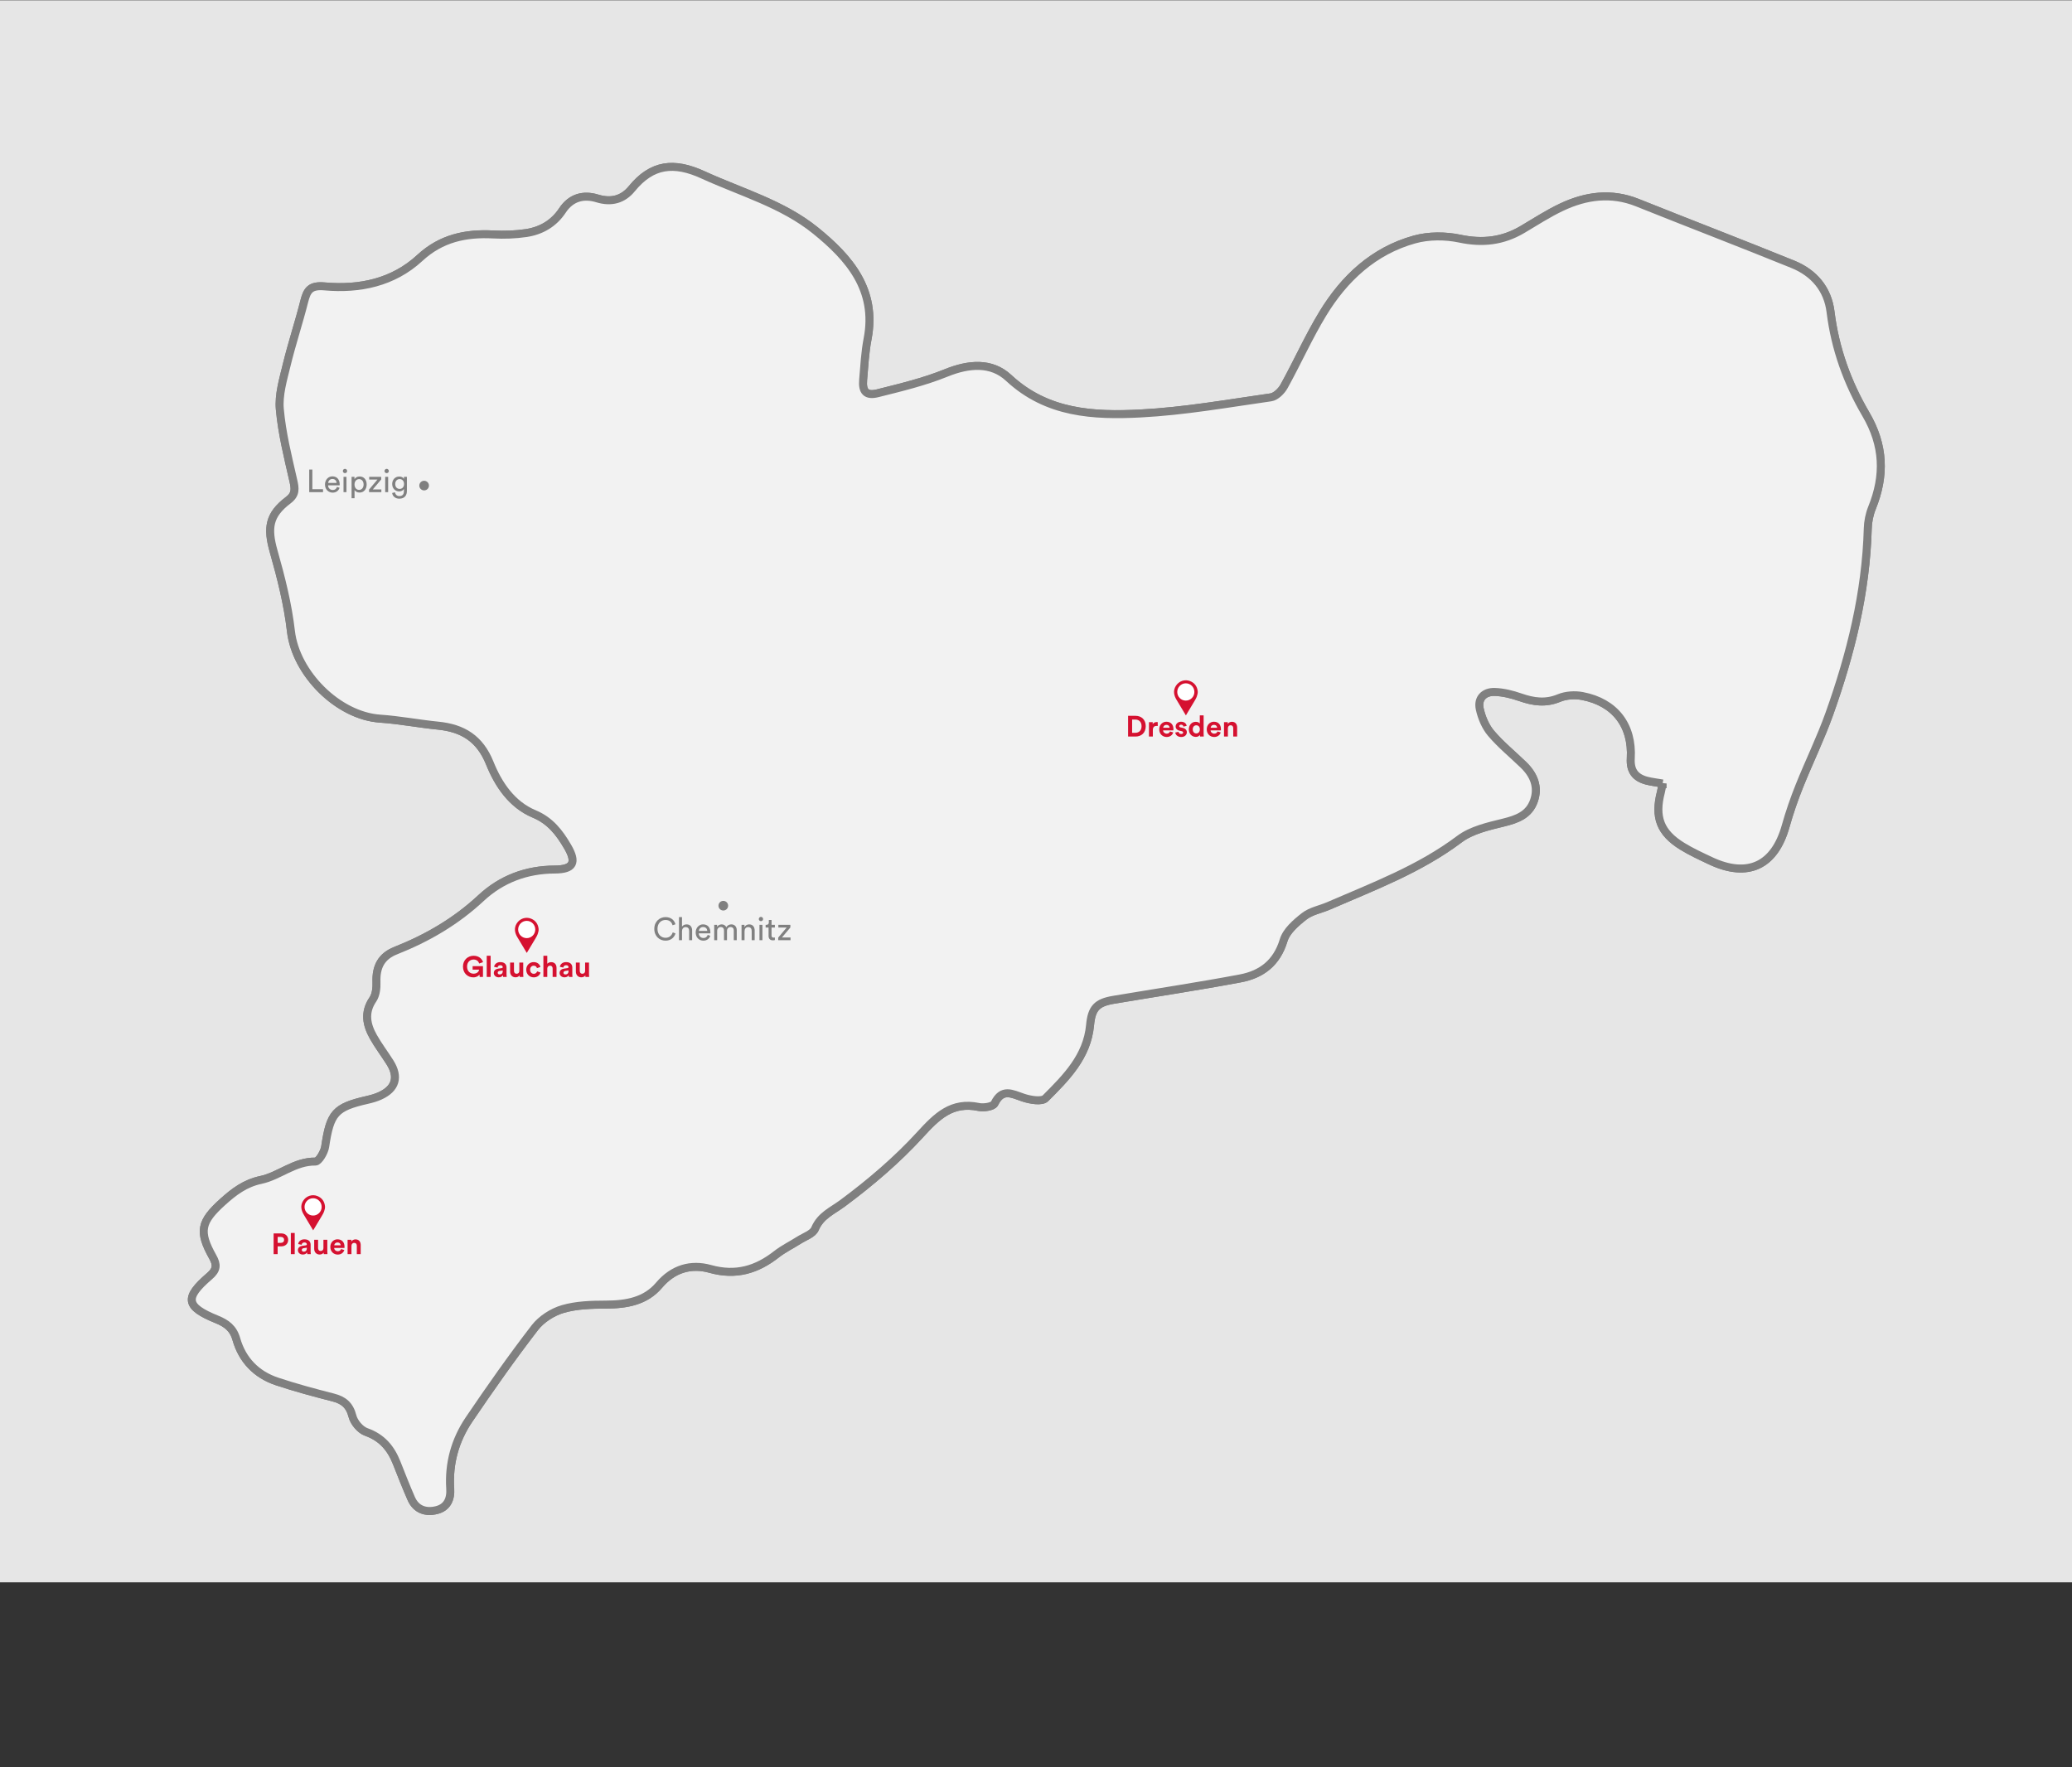 <?xml version="1.0" encoding="UTF-8"?>
<svg xmlns="http://www.w3.org/2000/svg" version="1.1" width="680" height="580" viewBox="0 0 680 580"><rect x="0" y="0" width="680" height="580" fill="#333333" stroke="none"/><svg xmlns:xlink="http://www.w3.org/1999/xlink" id="Ebene_1" viewBox="0 0 822.047 664.766" width="717" height="580" x="-19" y="0"><defs><clipPath id="clippath"><rect x="215.53" y="345.236" width="8.924" height="13.208" fill="none"/></clipPath><clipPath id="clippath-1"><rect x="463.53" y="255.862" width="8.924" height="13.208" fill="none"/></clipPath><clipPath id="clippath-2"><rect x="135.155" y="449.615" width="8.924" height="13.208" fill="none"/></clipPath></defs><rect width="822.047" height="595.276" fill="#e6e6e6"/><path d="M647.372,294.699c-.266,1.346-.406,2.307-.648,3.241-2.446,9.423-.251,15.273,8.047,20.386,3.387,2.087,7.042,3.763,10.651,5.465,14,6.604,24.061,1.86,28.253-13.053,1.437-5.112,3.183-10.162,5.156-15.093,3.648-9.111,7.995-17.961,11.29-27.191,8.038-22.517,13.775-45.565,14.44-69.653.072-2.609.608-5.351,1.585-7.766,4.933-12.188,4.561-23.582-2.316-35.306-6.917-11.791-11.574-24.657-13.271-38.47-1.063-8.65-6.286-14.7-14.215-17.919-19.43-7.889-39.016-15.396-58.484-23.193-9.841-3.941-19.329-2.623-28.519,1.715-5.1,2.408-9.869,5.528-14.742,8.405-7.39,4.362-14.996,5.234-23.521,3.43-5.46-1.155-11.726-1.172-17.072.313-15.331,4.258-26.422,14.596-34.511,27.923-5.344,8.805-9.556,18.29-14.555,27.315-.997,1.799-3.12,3.895-4.966,4.159-16.313,2.328-32.632,5.227-49.047,6.072-17.645.908-35.186.053-49.612-13.381-6.515-6.067-15.024-5.325-23.535-1.874-8.253,3.346-17.044,5.456-25.718,7.634-4.349,1.092-5.888-.622-5.509-5.037.441-5.142.7-10.339,1.672-15.39,3.565-18.522-6.94-30.541-19.621-40.8-12.404-10.034-27.97-14.37-42.312-20.937-10.889-4.986-19.165-4.109-26.769,5.195-3.279,4.012-7.627,5.326-13.029,3.668-5.141-1.578-9.848-.387-13.105,4.547-3.206,4.856-7.963,7.638-13.594,8.482-4.085.613-8.306.748-12.437.532-10.382-.544-19.587,1.415-27.631,8.849-9.996,9.238-22.673,11.869-35.777,10.695-5.415-.485-6.62,1.407-7.699,5.671-2.029,8.016-4.653,15.884-6.603,23.917-1.322,5.448-3.059,11.174-2.579,16.596.801,9.039,3.048,17.975,5.074,26.866.697,3.06.986,5.193-1.888,7.369-7.289,5.516-8.021,10.444-5.503,19.289,2.803,9.848,5.333,19.913,6.503,30.053,1.827,15.827,17.648,31.8,33.563,32.881,7.28.495,14.493,1.908,21.764,2.627,9.31.921,15.745,4.842,19.48,14.1,3.233,8.015,8.272,15.593,16.732,19.132,6.057,2.534,9.501,7.054,12.544,12.265,3.544,6.071,2.193,8.621-4.825,8.65-10.677.044-20.062,3.581-27.756,10.75-9.43,8.786-20.223,15.066-32.107,19.766-5.377,2.127-7.422,6.086-7.21,11.809.081,2.19-.183,4.833-1.351,6.546-3.344,4.904-2.385,9.51.178,14.078,1.868,3.331,4.217,6.39,6.255,9.631,3.447,5.482,2.148,9.885-3.729,12.567-1.501.685-3.13,1.147-4.745,1.515-12.194,2.778-14.024,4.973-15.909,17.608-.313,2.098-2.418,5.634-3.645,5.613-7.827-.137-13.551,5.419-20.554,6.906-5.931,1.259-10.119,4.445-14.368,8.28-8.252,7.448-9.119,11.087-3.731,20.698,1.641,2.928,1.567,4.831-1.214,7.216-9.589,8.222-8.982,11.523,2.787,16.302,3.608,1.465,6.138,3.329,7.294,7.389,2.243,7.873,7.527,13.347,15.292,15.938,6.932,2.313,14.014,4.212,21.099,6.021,3.947,1.007,6.239,2.866,7.316,7.085.591,2.314,2.952,5.119,5.153,5.897,5.93,2.096,9.303,6.128,11.483,11.651,1.771,4.487,3.532,8.981,5.464,13.399,1.84,4.209,5.492,5.359,9.546,4.355,3.919-.97,5.398-4.068,5.133-8.056-.629-9.492,1.833-18.292,7.094-26.055,7.938-11.714,16.089-23.308,24.721-34.511,2.472-3.208,6.629-5.886,10.534-7.03,5.142-1.507,10.797-1.658,16.233-1.67,7.65-.017,14.864-1.247,19.97-7.268,5.324-6.277,12.039-8.179,19.293-6.157,9.606,2.677,17.449.336,24.922-5.519,2.606-2.042,5.656-3.511,8.464-5.303,2.101-1.34,5.182-2.334,6.002-4.259,2.142-5.031,6.447-6.706,10.411-9.646,10.382-7.7,20.397-16.22,29.107-25.74,6.351-6.941,11.946-12.596,22.144-10.463,1.869.391,5.321-.151,5.893-1.317,2.886-5.884,6.586-3.638,10.842-2.205,2.606.878,6.961,1.617,8.343.233,7.738-7.747,15.677-15.627,16.778-27.531.586-6.338,2.547-8.454,8.784-9.504,15.926-2.682,31.906-5.074,47.773-8.067,7.942-1.498,13.7-5.806,16.271-14.327,1.061-3.515,4.655-6.621,7.77-9.05,2.525-1.969,6.084-2.584,9.138-3.908,16.931-7.341,34.229-13.819,49.252-25.112,4.513-3.392,10.766-4.813,16.45-6.203,5.178-1.266,9.708-2.884,11.574-8.208,1.856-5.295-.076-9.799-3.952-13.553-4.069-3.942-8.52-7.55-12.165-11.846-2.12-2.498-3.56-5.936-4.267-9.178-.871-3.995,1.684-6.531,5.66-6.396,3.239.11,6.551.945,9.636,2.019,4.885,1.699,9.475,2.38,14.538.276,2.596-1.079,5.952-1.287,8.75-.757,12.265,2.328,18.98,11.047,18.239,23.475-.278,4.671,1.736,7.262,6.013,8.375,1.749.456,3.568.646,5.968,1.063Z" fill="#f2f2f2" stroke="gray" stroke-miterlimit="10" stroke-width="3"/><path d="M647.372,294.699c-2.4-.417-4.219-.607-5.968-1.063-4.277-1.113-6.291-3.705-6.013-8.375.741-12.428-5.974-21.147-18.239-23.475-2.798-.531-6.154-.322-8.75.757-5.063,2.104-9.654,1.423-14.538-.276-3.085-1.073-6.397-1.908-9.636-2.019-3.976-.136-6.53,2.401-5.66,6.396.707,3.242,2.147,6.68,4.267,9.178,3.645,4.296,8.096,7.904,12.165,11.846,3.876,3.755,5.808,8.258,3.952,13.553-1.866,5.324-6.397,6.942-11.574,8.208-5.684,1.39-11.937,2.811-16.45,6.203-15.023,11.293-32.321,17.771-49.252,25.112-3.053,1.324-6.613,1.939-9.138,3.908-3.115,2.429-6.709,5.535-7.77,9.05-2.571,8.521-8.329,12.83-16.271,14.327-15.867,2.993-31.847,5.385-47.773,8.067-6.237,1.05-8.198,3.167-8.784,9.504-1.101,11.905-9.04,19.784-16.778,27.531-1.382,1.384-5.737.644-8.343-.233-4.256-1.434-7.956-3.68-10.842,2.205-.572,1.166-4.024,1.707-5.893,1.317-10.198-2.132-15.793,3.522-22.144,10.463-8.711,9.52-18.726,18.04-29.107,25.74-3.964,2.94-8.268,4.615-10.411,9.646-.82,1.925-3.901,2.919-6.002,4.259-2.808,1.792-5.858,3.261-8.464,5.303-7.473,5.854-15.316,8.195-24.922,5.519-7.254-2.021-13.969-.12-19.293,6.157-5.106,6.021-12.32,7.251-19.97,7.268-5.436.012-11.091.163-16.233,1.67-3.905,1.144-8.062,3.822-10.534,7.03-8.633,11.204-16.784,22.797-24.721,34.511-5.26,7.763-7.723,16.563-7.094,26.055.264,3.988-1.215,7.086-5.133,8.056-4.054,1.004-7.706-.147-9.546-4.355-1.932-4.418-3.693-8.913-5.464-13.399-2.18-5.523-5.553-9.555-11.483-11.651-2.201-.778-4.563-3.583-5.153-5.897-1.077-4.218-3.369-6.077-7.316-7.085-7.085-1.809-14.167-3.708-21.099-6.021-7.765-2.591-13.05-8.065-15.292-15.938-1.156-4.059-3.686-5.923-7.294-7.389-11.769-4.778-12.375-8.08-2.787-16.302,2.781-2.384,2.855-4.288,1.214-7.216-5.388-9.611-4.521-13.25,3.731-20.698,4.249-3.835,8.437-7.021,14.368-8.28,7.003-1.487,12.728-7.042,20.554-6.906,1.227.021,3.332-3.515,3.645-5.613,1.885-12.635,3.715-14.829,15.909-17.608,1.615-.368,3.244-.83,4.745-1.515,5.877-2.683,7.176-7.085,3.729-12.567-2.038-3.241-4.387-6.299-6.255-9.631-2.563-4.569-3.522-9.174-.178-14.078,1.168-1.713,1.432-4.356,1.351-6.546-.211-5.722,1.833-9.682,7.21-11.809,11.884-4.7,22.677-10.981,32.107-19.766,7.695-7.169,17.08-10.707,27.756-10.75,7.018-.029,8.369-2.579,4.825-8.65-3.043-5.212-6.487-9.732-12.544-12.265-8.46-3.539-13.498-11.117-16.732-19.132-3.735-9.258-10.17-13.179-19.48-14.1-7.271-.719-14.484-2.132-21.764-2.627-15.916-1.081-31.736-17.054-33.563-32.881-1.17-10.141-3.7-20.206-6.503-30.053-2.517-8.845-1.786-13.773,5.503-19.289,2.875-2.176,2.586-4.309,1.888-7.369-2.026-8.891-4.273-17.827-5.074-26.866-.48-5.422,1.257-11.148,2.579-16.596,1.95-8.033,4.574-15.901,6.603-23.917,1.079-4.264,2.284-6.156,7.699-5.671,13.104,1.174,25.781-1.457,35.777-10.695,8.043-7.434,17.249-9.393,27.631-8.849,4.131.217,8.353.081,12.437-.532,5.631-.845,10.388-3.627,13.594-8.482,3.258-4.934,7.965-6.124,13.105-4.547,5.402,1.658,9.75.344,13.029-3.668,7.604-9.304,15.881-10.181,26.769-5.195,14.342,6.567,29.908,10.903,42.312,20.937,12.682,10.259,23.187,22.277,19.621,40.8-.972,5.051-1.231,10.248-1.672,15.39-.379,4.415,1.161,6.129,5.509,5.037,8.674-2.178,17.465-4.288,25.718-7.634,8.511-3.451,17.02-4.193,23.535,1.874,14.426,13.434,31.967,14.289,49.612,13.381,16.414-.844,32.733-3.744,49.047-6.072,1.846-.263,3.97-2.36,4.966-4.159,4.999-9.025,9.211-18.511,14.555-27.315,8.089-13.327,19.18-23.665,34.511-27.923,5.346-1.485,11.612-1.469,17.072-.313,8.526,1.804,16.132.932,23.521-3.43,4.873-2.876,9.641-5.997,14.742-8.405,9.19-4.338,18.677-5.656,28.519-1.715,19.468,7.797,39.054,15.304,58.484,23.193,7.929,3.219,13.152,9.269,14.215,17.919,1.697,13.813,6.355,26.679,13.271,38.47,6.877,11.724,7.249,23.117,2.316,35.306-.977,2.415-1.513,5.157-1.585,7.766-.665,24.088-6.402,47.135-14.44,69.653-3.295,9.23-7.642,18.08-11.29,27.191-1.974,4.931-3.72,9.981-5.156,15.093-4.192,14.913-14.253,19.657-28.253,13.053-3.609-1.702-7.263-3.378-10.651-5.465-8.298-5.113-10.493-10.963-8.047-20.386.242-.934.382-1.895.648-3.241Z" fill="#f2f2f2" stroke="gray" stroke-miterlimit="10" stroke-width="3"/><rect x="137.056" y="176.389" width="46.129" height="9.935" fill="none"/><path d="M138.135,185.077v-8.503h1.176v7.4h4.018v1.104h-5.193Z" fill="gray"/><path d="M149.557,183.434c-.323,1.02-1.247,1.823-2.59,1.823-1.548,0-2.902-1.127-2.902-3.082,0-1.811,1.307-3.046,2.758-3.046,1.775,0,2.771,1.223,2.771,3.022,0,.144-.012.288-.023.36h-4.342c.023,1.031.768,1.751,1.739,1.751.936,0,1.402-.516,1.619-1.164l.971.336ZM148.418,181.599c-.024-.828-.564-1.475-1.584-1.475-.947,0-1.522.731-1.57,1.475h3.154Z" fill="gray"/><path d="M151.587,176.31c.456,0,.816.36.816.815,0,.444-.36.804-.816.804-.443,0-.803-.36-.803-.804,0-.456.359-.815.803-.815ZM151.035,185.077v-5.769h1.116v5.769h-1.116Z" fill="gray"/><path d="M154.072,187.356v-8.048h1.091v.9c.312-.576.995-1.032,1.931-1.032,1.728,0,2.651,1.332,2.651,3.01,0,1.715-.996,3.046-2.687,3.046-.888,0-1.56-.419-1.871-.936v3.059h-1.115ZM156.891,180.172c-1.032,0-1.716.863-1.716,2.015,0,1.188.684,2.039,1.716,2.039,1.043,0,1.703-.852,1.703-2.039,0-1.151-.648-2.015-1.703-2.015Z" fill="gray"/><path d="M160.647,185.077v-.983l3.167-3.766h-3.119v-1.02h4.521v.984l-3.166,3.766h3.227v1.02h-4.63Z" fill="gray"/><path d="M167.271,176.31c.456,0,.816.36.816.815,0,.444-.36.804-.816.804-.443,0-.803-.36-.803-.804,0-.456.359-.815.803-.815ZM166.719,185.077v-5.769h1.116v5.769h-1.116Z" fill="gray"/><path d="M170.427,185.137c.084.803.696,1.415,1.571,1.415,1.211,0,1.763-.624,1.763-1.871v-.827c-.275.527-.899.947-1.763.947-1.535,0-2.65-1.164-2.65-2.794,0-1.559,1.067-2.807,2.65-2.807.888,0,1.487.336,1.775.912v-.804h1.115v5.337c0,1.463-.72,2.89-2.891,2.89-1.439,0-2.519-.911-2.662-2.146l1.091-.252ZM173.81,182.007c0-1.115-.672-1.847-1.644-1.847-.995,0-1.667.732-1.667,1.847,0,1.127.647,1.847,1.667,1.847.972,0,1.644-.732,1.644-1.847Z" fill="gray"/><rect x="267.43" y="344.964" width="53.021" height="9.935" fill="none"/><path d="M267.971,349.395c0-2.843,2.11-4.426,4.222-4.426,1.942,0,3.31,1.056,3.741,2.698l-1.091.384c-.324-1.283-1.26-2.003-2.65-2.003-1.548,0-3.022,1.128-3.022,3.347s1.475,3.358,3.022,3.358c1.451,0,2.362-.876,2.71-2.039l1.044.384c-.456,1.595-1.8,2.734-3.754,2.734-2.195,0-4.222-1.595-4.222-4.438Z" fill="gray"/><path d="M278.397,353.652h-1.128v-8.684h1.128v3.586c.42-.611,1.092-.839,1.751-.839,1.379,0,2.062.995,2.062,2.278v3.658h-1.127v-3.467c0-.803-.336-1.451-1.344-1.451-.863,0-1.318.672-1.343,1.523v3.395Z" fill="gray"/><path d="M289.039,352.009c-.323,1.02-1.247,1.823-2.59,1.823-1.548,0-2.902-1.127-2.902-3.082,0-1.812,1.307-3.047,2.758-3.047,1.775,0,2.771,1.224,2.771,3.022,0,.144-.012.288-.023.36h-4.342c.023,1.031.768,1.751,1.739,1.751.936,0,1.402-.516,1.619-1.164l.971.336ZM287.9,350.174c-.024-.827-.564-1.475-1.584-1.475-.947,0-1.522.731-1.57,1.475h3.154Z" fill="gray"/><path d="M290.518,353.652v-5.77h1.08v.768c.359-.635,1.079-.935,1.751-.935.72,0,1.415.348,1.727,1.091.456-.827,1.2-1.091,1.932-1.091,1.007,0,1.99.684,1.99,2.194v3.742h-1.115v-3.622c0-.756-.372-1.319-1.224-1.319-.791,0-1.331.623-1.331,1.451v3.49h-1.127v-3.622c0-.744-.36-1.319-1.224-1.319-.804,0-1.343.6-1.343,1.463v3.479h-1.116Z" fill="gray"/><path d="M301.93,353.652h-1.127v-5.77h1.103v.828c.42-.72,1.104-.995,1.775-.995,1.379,0,2.062.995,2.062,2.278v3.658h-1.127v-3.467c0-.803-.336-1.451-1.344-1.451-.887,0-1.343.708-1.343,1.584v3.334Z" fill="gray"/><path d="M308.098,344.885c.456,0,.816.36.816.815,0,.444-.36.804-.816.804-.443,0-.803-.359-.803-.804,0-.455.359-.815.803-.815ZM307.547,353.652v-5.77h1.115v5.77h-1.115Z" fill="gray"/><path d="M312.094,347.883h1.247v1.02h-1.247v2.999c0,.527.216.791.804.791.144,0,.348-.023.443-.048v.96c-.096.035-.384.107-.768.107-.983,0-1.606-.6-1.606-1.643v-3.167h-1.104v-1.02h.312c.624,0,.888-.384.888-.887v-.936h1.031v1.822Z" fill="gray"/><path d="M314.603,353.652v-.983l3.167-3.767h-3.119v-1.02h4.521v.984l-3.166,3.766h3.227v1.02h-4.63Z" fill="gray"/><circle cx="293.941" cy="340.677" r="1.815" fill="gray"/><circle cx="181.37" cy="182.605" r="1.815" fill="gray"/><g clip-path="url(#clippath)"><path d="M217.876,349.731c-.007,1.167.914,2.115,2.069,2.126,1.161.011,2.109-.929,2.114-2.097.005-1.161-.93-2.115-2.078-2.12-1.155-.006-2.096.929-2.104,2.092M219.991,358.444c-.244-.406-.473-.783-.699-1.161-.959-1.601-1.919-3.201-2.875-4.804-.445-.746-.762-1.544-.861-2.412-.109-.959.131-1.849.627-2.666,1.134-1.87,3.428-2.668,5.446-1.836,1.652.681,2.588,1.959,2.805,3.759.082.684-.099,1.322-.313,1.956-.234.694-.613,1.312-.986,1.934-.942,1.571-1.884,3.142-2.827,4.712-.099.165-.2.328-.317.519" fill="#d51130"/><path d="M216.746,349.632c0-1.796,1.442-3.252,3.222-3.252s3.221,1.456,3.221,3.252-1.442,3.252-3.221,3.252-3.222-1.456-3.222-3.252" fill="#fff"/></g><rect x="195.554" y="359.517" width="48.875" height="9.935" fill="none"/><path d="M202.276,367.48l-.099-.891c-.353.527-1.122,1.056-2.3,1.056-2.101,0-3.895-1.54-3.895-4.06s1.882-4.07,3.994-4.07c2.046,0,3.18,1.199,3.564,2.398l-1.452.517c-.198-.692-.848-1.496-2.112-1.496-1.178,0-2.453.804-2.453,2.651,0,1.761,1.154,2.674,2.464,2.674,1.441,0,2.002-.969,2.091-1.519h-2.465v-1.32h3.895v4.06h-1.232Z" fill="#d51130"/><path d="M204.927,367.48v-7.965h1.463v7.965h-1.463Z" fill="#d51130"/><path d="M209.206,364.367l1.331-.198c.309-.044.407-.197.407-.385,0-.385-.297-.704-.913-.704-.639,0-.99.407-1.034.88l-1.298-.274c.088-.848.869-1.782,2.321-1.782,1.716,0,2.354.968,2.354,2.057v2.663c0,.285.033.671.066.857h-1.342c-.033-.143-.056-.439-.056-.648-.274.429-.792.803-1.595.803-1.155,0-1.859-.781-1.859-1.628,0-.969.715-1.508,1.617-1.64ZM210.944,365.291v-.241l-1.222.187c-.374.055-.671.264-.671.683,0,.318.231.627.704.627.616,0,1.188-.297,1.188-1.255Z" fill="#d51130"/><path d="M217.27,366.897c-.297.506-.924.727-1.496.727-1.309,0-2.057-.957-2.057-2.135v-3.421h1.463v3.124c0,.605.308,1.089.99,1.089.648,0,1.022-.439,1.022-1.066v-3.146h1.464v4.434c0,.418.033.792.055.979h-1.397c-.021-.109-.044-.363-.044-.583Z" fill="#d51130"/><path d="M221.251,364.774c0,.979.639,1.529,1.387,1.529s1.122-.495,1.243-.913l1.287.429c-.242.902-1.089,1.826-2.53,1.826-1.596,0-2.85-1.21-2.85-2.871,0-1.672,1.232-2.871,2.806-2.871,1.474,0,2.311.913,2.541,1.826l-1.309.439c-.133-.451-.474-.913-1.199-.913-.749,0-1.376.539-1.376,1.519Z" fill="#d51130"/><path d="M227.708,367.48h-1.463v-7.965h1.463v3.003c.353-.418.946-.594,1.464-.594,1.375,0,2.013.957,2.013,2.146v3.41h-1.463v-3.157c0-.605-.297-1.078-1.001-1.078-.616,0-.979.462-1.013,1.056v3.18Z" fill="#d51130"/><path d="M233.956,364.367l1.331-.198c.309-.044.407-.197.407-.385,0-.385-.297-.704-.913-.704-.639,0-.99.407-1.034.88l-1.298-.274c.088-.848.869-1.782,2.321-1.782,1.716,0,2.354.968,2.354,2.057v2.663c0,.285.033.671.066.857h-1.342c-.033-.143-.056-.439-.056-.648-.274.429-.792.803-1.595.803-1.155,0-1.859-.781-1.859-1.628,0-.969.715-1.508,1.617-1.64ZM235.694,365.291v-.241l-1.222.187c-.374.055-.671.264-.671.683,0,.318.231.627.704.627.616,0,1.188-.297,1.188-1.255Z" fill="#d51130"/><path d="M242.019,366.897c-.297.506-.924.727-1.496.727-1.309,0-2.057-.957-2.057-2.135v-3.421h1.463v3.124c0,.605.308,1.089.99,1.089.648,0,1.022-.439,1.022-1.066v-3.146h1.464v4.434c0,.418.033.792.055.979h-1.397c-.021-.109-.044-.363-.044-.583Z" fill="#d51130"/><g clip-path="url(#clippath-1)"><path d="M465.876,260.357c-.007,1.167.914,2.115,2.069,2.126,1.161.011,2.109-.929,2.114-2.097.005-1.161-.93-2.115-2.078-2.12-1.155-.006-2.096.929-2.104,2.092M467.992,269.07c-.244-.406-.473-.783-.699-1.161-.959-1.601-1.919-3.201-2.875-4.804-.445-.746-.762-1.544-.861-2.412-.109-.959.131-1.849.627-2.666,1.134-1.87,3.428-2.668,5.446-1.836,1.652.681,2.588,1.959,2.805,3.759.082.684-.099,1.322-.313,1.956-.234.694-.613,1.312-.986,1.934-.942,1.571-1.884,3.142-2.827,4.712-.099.165-.2.328-.317.519" fill="#d51130"/><path d="M464.746,260.258c0-1.796,1.442-3.252,3.222-3.252s3.221,1.456,3.221,3.252-1.442,3.252-3.221,3.252-3.222-1.456-3.222-3.252" fill="#fff"/></g><rect x="445.354" y="269.07" width="46.83" height="9.935" fill="none"/><path d="M446.245,277.035v-7.8h2.794c2.223,0,3.851,1.441,3.851,3.906s-1.64,3.895-3.861,3.895h-2.783ZM448.973,275.626c1.276,0,2.344-.792,2.344-2.486s-1.057-2.498-2.332-2.498h-1.222v4.984h1.21Z" fill="#d51130"/><path d="M457.399,273.074c-.165-.033-.309-.044-.44-.044-.748,0-1.397.363-1.397,1.529v2.476h-1.463v-5.413h1.419v.803c.33-.715,1.078-.847,1.54-.847.121,0,.231.011.342.022v1.474Z" fill="#d51130"/><path d="M463.229,275.483c-.275.935-1.133,1.716-2.464,1.716-1.485,0-2.795-1.067-2.795-2.894,0-1.727,1.276-2.849,2.662-2.849,1.673,0,2.674,1.067,2.674,2.805,0,.209-.022.429-.022.451h-3.872c.033.715.638,1.232,1.364,1.232.682,0,1.056-.341,1.232-.825l1.221.363ZM461.864,273.712c-.021-.539-.374-1.067-1.21-1.067-.759,0-1.178.572-1.21,1.067h2.42Z" fill="#d51130"/><path d="M465.252,275.252c.033.429.352.825.99.825.484,0,.715-.253.715-.539,0-.242-.165-.44-.583-.528l-.715-.165c-1.045-.231-1.519-.858-1.519-1.617,0-.968.858-1.771,2.024-1.771,1.54,0,2.058.979,2.123,1.562l-1.221.275c-.044-.319-.275-.726-.892-.726-.385,0-.692.231-.692.539,0,.264.197.429.495.484l.77.165c1.067.22,1.606.869,1.606,1.661,0,.88-.683,1.782-2.102,1.782-1.628,0-2.189-1.056-2.255-1.672l1.254-.275Z" fill="#d51130"/><path d="M474.669,276.056c0,.363.022.759.045.979h-1.397c-.022-.11-.056-.374-.056-.627-.241.429-.792.759-1.518.759-1.54,0-2.641-1.21-2.641-2.849,0-1.584,1.067-2.828,2.597-2.828.935,0,1.375.385,1.529.671v-3.092h1.44v6.986ZM471.919,275.857c.748,0,1.331-.572,1.331-1.551,0-.968-.583-1.507-1.331-1.507s-1.342.55-1.342,1.519.571,1.54,1.342,1.54Z" fill="#d51130"/><path d="M481.104,275.483c-.275.935-1.133,1.716-2.465,1.716-1.484,0-2.794-1.067-2.794-2.894,0-1.727,1.276-2.849,2.662-2.849,1.673,0,2.674,1.067,2.674,2.805,0,.209-.022.429-.022.451h-3.872c.033.715.638,1.232,1.364,1.232.682,0,1.056-.341,1.232-.825l1.221.363ZM479.74,273.712c-.021-.539-.374-1.067-1.21-1.067-.759,0-1.178.572-1.21,1.067h2.42Z" fill="#d51130"/><path d="M483.799,277.035h-1.463v-5.413h1.419v.671c.33-.561.979-.814,1.562-.814,1.342,0,1.958.957,1.958,2.145v3.411h-1.463v-3.157c0-.605-.297-1.079-1.001-1.079-.639,0-1.013.495-1.013,1.123v3.113Z" fill="#d51130"/><g clip-path="url(#clippath-2)"><path d="M137.501,454.11c-.007,1.167.914,2.115,2.069,2.126,1.161.011,2.109-.929,2.114-2.097.005-1.161-.93-2.115-2.078-2.12-1.155-.006-2.096.929-2.104,2.092M139.616,462.823c-.244-.406-.473-.783-.699-1.161-.959-1.601-1.919-3.201-2.875-4.804-.445-.746-.762-1.544-.861-2.412-.109-.959.131-1.849.627-2.666,1.134-1.87,3.428-2.668,5.446-1.836,1.652.681,2.588,1.959,2.805,3.759.082.684-.099,1.322-.313,1.956-.234.694-.613,1.312-.986,1.934-.942,1.571-1.884,3.142-2.827,4.712-.099.165-.2.328-.317.519" fill="#d51130"/><path d="M136.371,454.011c0-1.796,1.442-3.252,3.222-3.252s3.221,1.456,3.221,3.252-1.442,3.252-3.221,3.252-3.222-1.456-3.222-3.252" fill="#fff"/></g><rect x="123.844" y="463.824" width="46.83" height="9.935" fill="none"/><path d="M126.253,468.851v2.938h-1.518v-7.8h2.915c1.54,0,2.563,1.023,2.563,2.432,0,1.419-1.023,2.431-2.563,2.431h-1.397ZM127.463,467.542c.76,0,1.222-.44,1.222-1.111,0-.693-.462-1.122-1.222-1.122h-1.199v2.233h1.199Z" fill="#d51130"/><path d="M131.214,471.788v-7.965h1.463v7.965h-1.463Z" fill="#d51130"/><path d="M135.494,468.675l1.331-.198c.309-.044.407-.197.407-.385,0-.385-.297-.704-.913-.704-.639,0-.99.407-1.034.88l-1.298-.274c.088-.848.869-1.782,2.321-1.782,1.716,0,2.354.968,2.354,2.057v2.663c0,.285.033.671.066.857h-1.342c-.033-.143-.056-.439-.056-.648-.274.429-.792.803-1.595.803-1.155,0-1.859-.781-1.859-1.628,0-.969.715-1.508,1.617-1.64ZM137.232,469.599v-.241l-1.222.187c-.374.055-.671.264-.671.683,0,.318.231.627.704.627.616,0,1.188-.298,1.188-1.255Z" fill="#d51130"/><path d="M143.557,471.205c-.297.506-.924.727-1.496.727-1.309,0-2.057-.957-2.057-2.135v-3.421h1.463v3.124c0,.605.308,1.089.99,1.089.648,0,1.022-.439,1.022-1.066v-3.146h1.464v4.434c0,.418.033.792.055.979h-1.397c-.021-.109-.044-.363-.044-.583Z" fill="#d51130"/><path d="M151.334,470.237c-.275.935-1.133,1.716-2.464,1.716-1.485,0-2.795-1.067-2.795-2.894,0-1.727,1.276-2.849,2.662-2.849,1.673,0,2.674,1.066,2.674,2.805,0,.209-.022.43-.022.451h-3.872c.033.715.638,1.232,1.364,1.232.682,0,1.056-.341,1.232-.825l1.221.363ZM149.97,468.466c-.021-.539-.374-1.067-1.21-1.067-.759,0-1.178.572-1.21,1.067h2.42Z" fill="#d51130"/><path d="M154.028,471.788h-1.463v-5.412h1.419v.671c.33-.562.979-.814,1.562-.814,1.342,0,1.958.957,1.958,2.146v3.41h-1.463v-3.157c0-.605-.297-1.078-1.001-1.078-.639,0-1.013.495-1.013,1.122v3.113Z" fill="#d51130"/></svg></svg>
